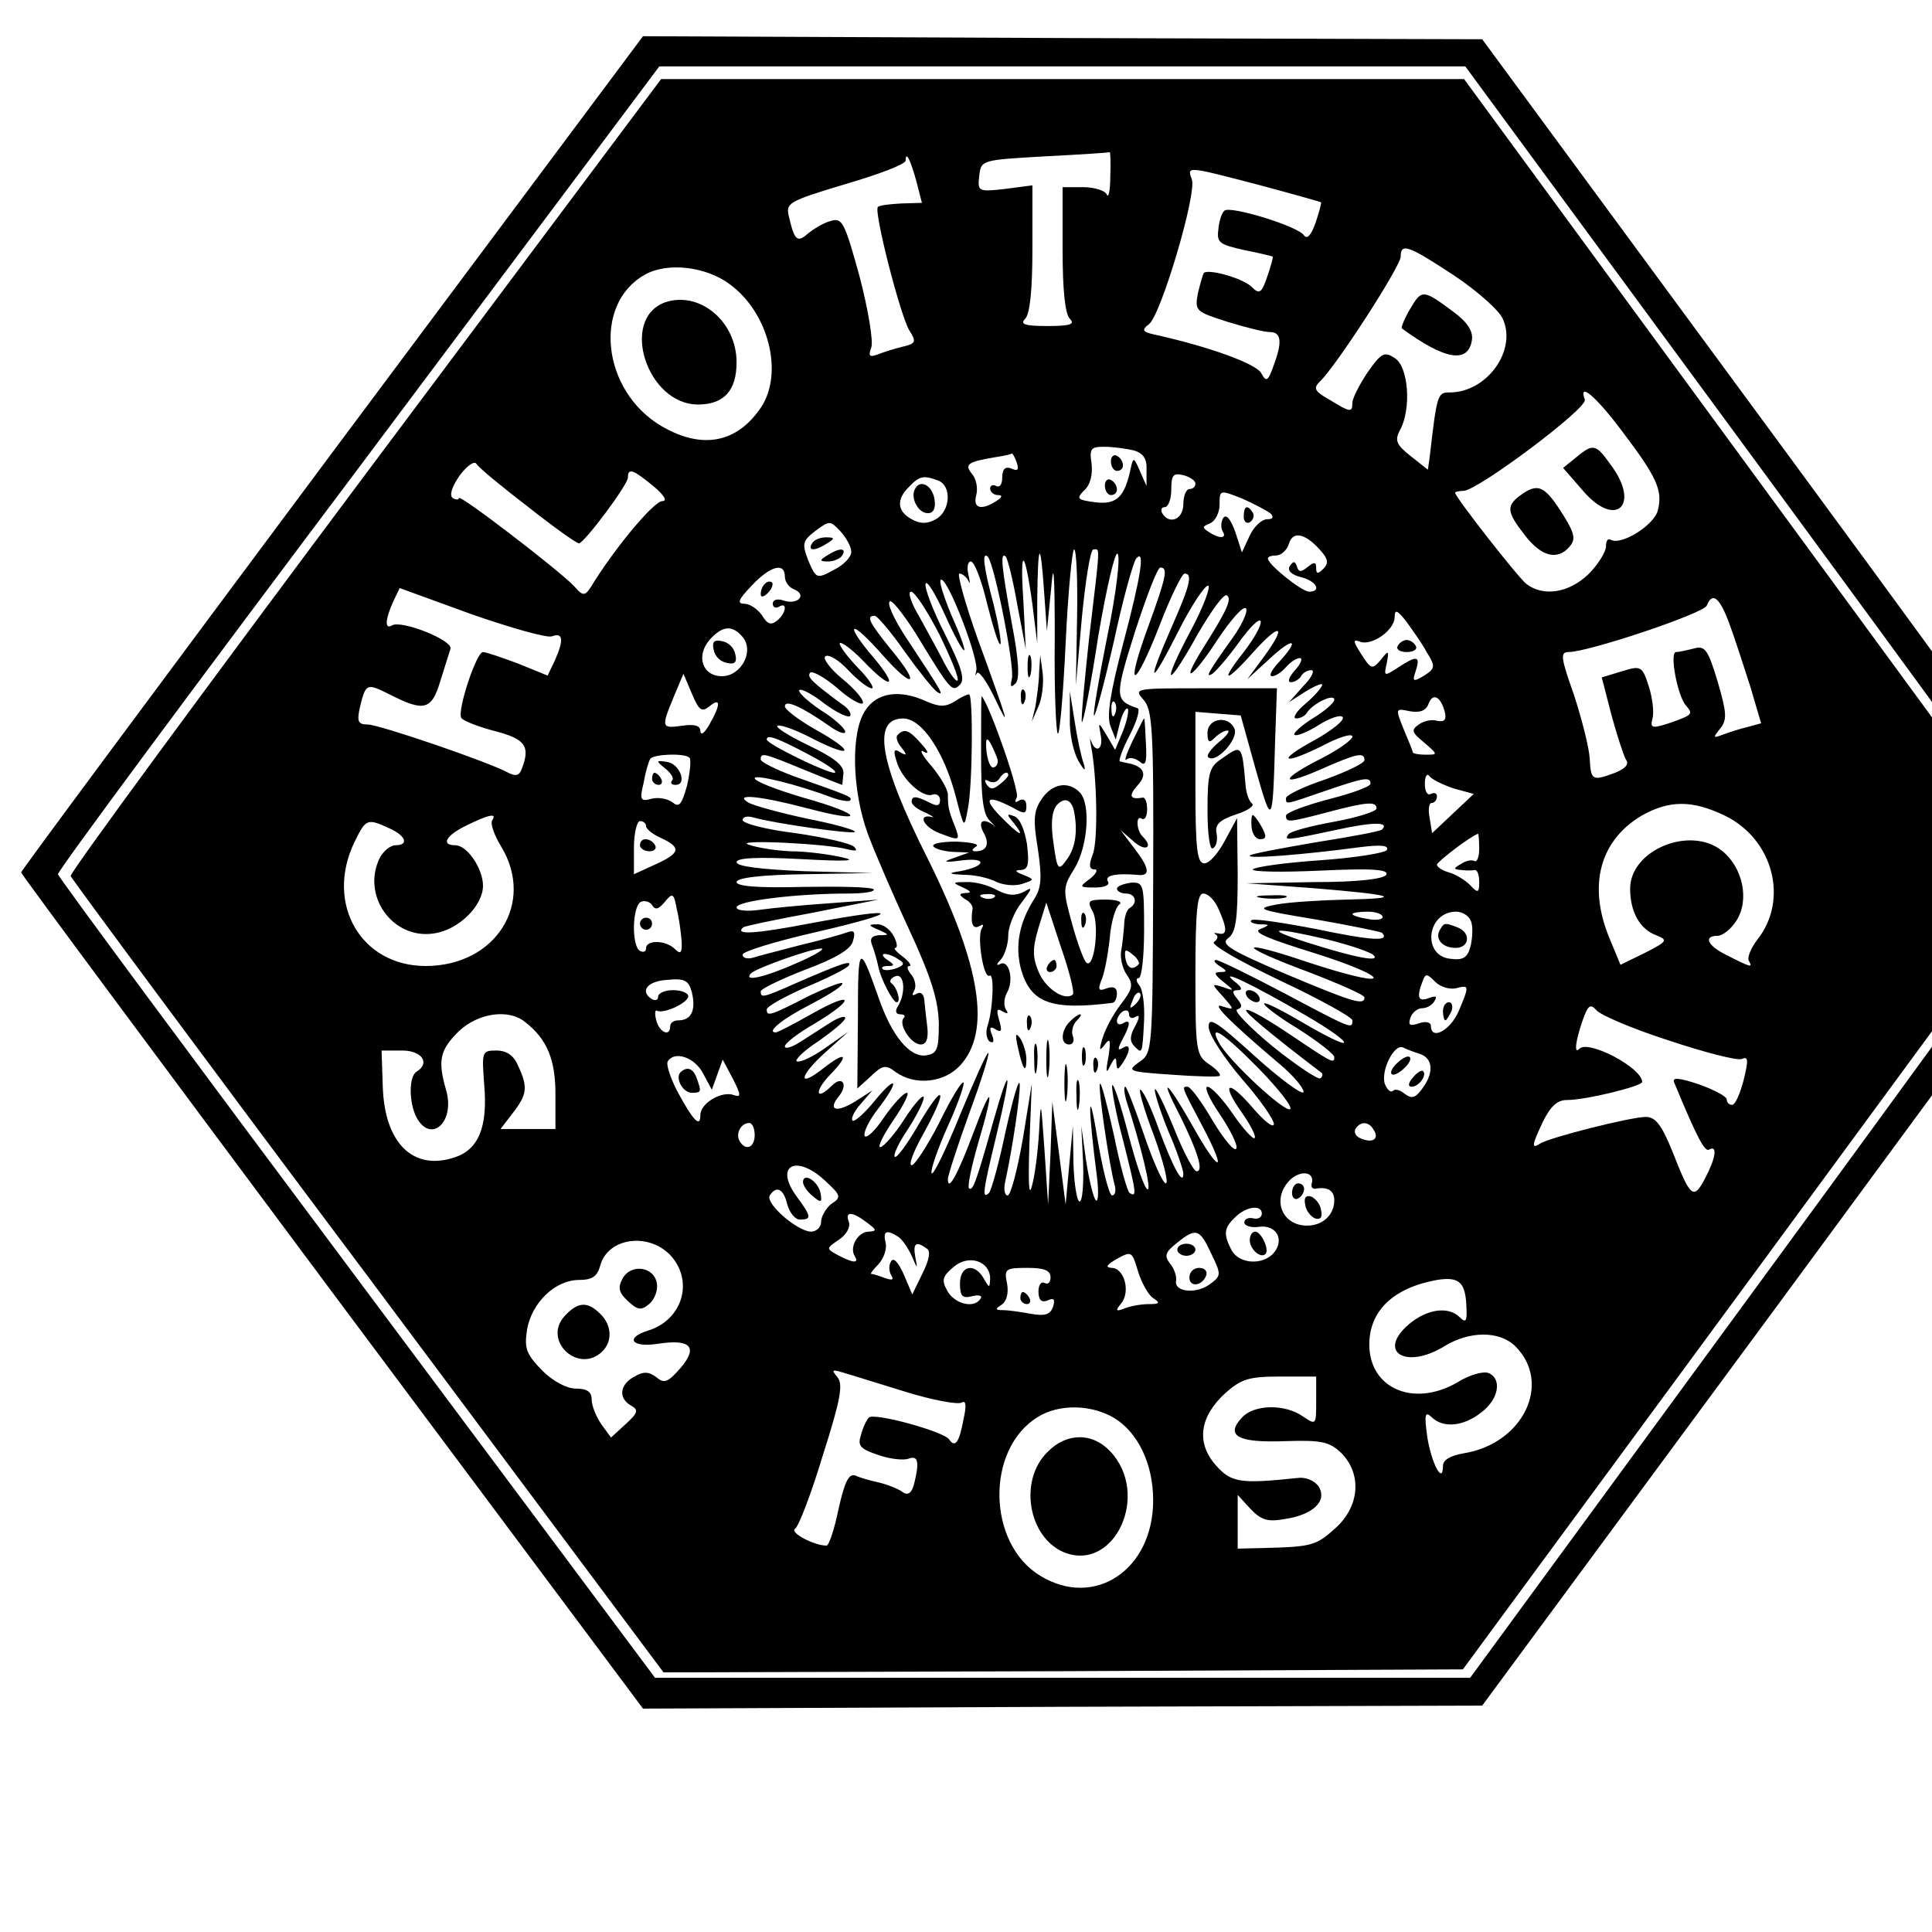 <?xml version="1.0" standalone="no"?>
<!DOCTYPE svg PUBLIC "-//W3C//DTD SVG 20010904//EN"
 "http://www.w3.org/TR/2001/REC-SVG-20010904/DTD/svg10.dtd">
<svg version="1.0" xmlns="http://www.w3.org/2000/svg"
 width="16pt" height="16pt" viewBox="0 0 16 16"
 preserveAspectRatio="xMidYMid meet">
<g transform="translate(0,16) scale(0.005,-0.005)"
fill="#000000" stroke="none">
<path d="M550 2450 c-283 -380 -515 -692 -515 -695 0 -3 232 -315 515 -695
l515 -690 695 3 695 2 498 675 c273 371 502 682 507 691 7 13 -101 165 -498
705 l-507 689 -695 2 -695 3 -515 -690z m2366 -25 c269 -366 489 -668 489
-673 0 -4 -218 -305 -485 -669 l-485 -662 -675 0 -675 0 -494 662 c-272 364
-495 665 -495 669 -1 5 223 307 498 673 l498 665 667 0 668 0 489 -665z"/>
<path d="M605 2414 c-269 -360 -489 -659 -488 -665 2 -5 223 -304 493 -664
l489 -655 662 2 662 3 484 658 484 659 -123 167 c-68 93 -285 389 -483 659
l-360 491 -665 0 -665 0 -490 -655z m1234 494 c0 -24 -3 -37 -6 -30 -2 6 -20
12 -39 12 l-34 0 0 -103 c0 -67 4 -107 12 -115 9 -9 1 -12 -37 -12 -38 0 -46
3 -37 12 8 8 12 49 12 116 l0 105 -46 -6 c-44 -5 -45 -4 -42 22 3 26 4 26 108
32 58 3 106 6 108 7 1 1 2 -17 1 -40z m-321 -9 l9 -35 -34 -1 c-19 -1 -37 -3
-39 -6 -7 -7 37 -179 52 -204 12 -19 11 -22 -10 -27 -13 -3 -32 -9 -42 -13
-14 -5 -16 -3 -11 11 4 10 -5 63 -19 117 -25 91 -29 99 -48 93 -12 -3 -28 -13
-38 -21 -17 -15 -22 -12 -31 27 -6 24 -3 26 93 55 55 16 100 33 100 39 0 17 8
2 18 -35z m566 -5 c56 -15 102 -28 104 -29 1 -1 -3 -16 -9 -34 -7 -20 -14 -28
-19 -21 -9 15 -123 50 -132 41 -4 -3 -9 -17 -10 -31 -3 -22 2 -25 42 -34 25
-5 46 -10 48 -11 1 -1 -3 -16 -9 -33 -9 -27 -13 -30 -25 -18 -14 15 -72 31
-80 24 -2 -3 -6 -18 -10 -34 -5 -29 -4 -30 49 -47 29 -9 61 -17 70 -17 20 0
21 -17 6 -57 -9 -25 -12 -26 -20 -11 -9 16 -88 44 -173 63 -24 5 -26 8 -13 18
20 15 80 218 71 240 -8 22 -9 22 110 -9z m324 -150 c39 -26 75 -58 81 -72 24
-52 -26 -122 -88 -122 -20 0 -21 -3 -33 -107 l-3 -21 -29 23 c-24 19 -26 26
-17 43 19 35 14 105 -9 119 -17 11 -22 9 -45 -24 -14 -21 -25 -43 -25 -50 0
-17 -4 -16 -38 5 -25 14 -27 19 -16 30 26 24 134 191 134 207 0 23 12 19 88
-31z m-1199 -15 c64 -47 89 -146 52 -203 -40 -60 -98 -71 -165 -32 -99 58
-115 202 -28 251 37 21 101 14 141 -16z m1476 -241 c60 -79 69 -100 61 -133
-6 -25 -61 -59 -78 -49 -5 3 -8 -2 -8 -11 0 -9 -13 -30 -29 -46 -32 -31 -75
-38 -103 -16 -14 11 -118 144 -118 151 0 1 6 3 14 3 23 0 206 137 201 151 -11
30 17 7 60 -50z m-807 -34 c16 -5 22 -14 21 -33 l0 -26 -11 25 c-10 23 -11 23
-15 5 -10 -48 -23 -61 -58 -57 -31 4 -33 6 -19 20 10 9 14 26 12 44 -4 25 -1
28 21 28 14 0 36 -3 49 -6z m-194 -20 c4 -12 2 -15 -9 -10 -10 4 -15 -1 -15
-15 0 -11 -4 -17 -10 -14 -5 3 -10 1 -10 -4 0 -6 6 -11 13 -11 8 0 7 -4 -3
-10 -25 -16 -39 -12 -33 10 3 11 0 27 -7 35 -13 16 -8 20 40 28 14 2 26 5 26
6 1 0 5 -6 8 -15z m-810 -73 c43 -34 81 -61 85 -61 9 1 81 97 81 109 0 17 9
13 42 -14 18 -15 24 -25 15 -25 -13 0 -71 -68 -112 -132 -16 -27 -18 -27 -34
-9 -22 24 -191 154 -191 146 0 -3 -5 -3 -10 0 -6 4 -2 18 11 37 12 16 24 25
28 20 3 -6 42 -38 85 -71z m1106 38 c0 -5 -4 -9 -10 -9 -5 0 -10 -11 -10 -25
0 -25 -23 -35 -35 -15 -3 6 -1 10 4 10 6 0 11 13 11 29 0 24 3 28 20 24 11 -3
20 -9 20 -14z m-426 5 c23 -9 20 -51 -4 -64 -14 -8 -26 -8 -40 0 -24 13 -26
33 -4 54 17 18 24 19 48 10z m551 -55 c5 -6 3 -9 -6 -9 -9 0 -22 -12 -29 -27
l-13 -28 -11 34 c-8 22 -15 30 -20 23 -4 -7 -4 -16 -1 -22 8 -12 -5 -13 -23
-1 -11 7 -11 9 2 14 9 4 16 18 16 31 0 25 0 25 38 10 20 -9 41 -20 47 -25z
m-695 -63 c0 -9 -13 -22 -29 -30 -28 -15 -29 -15 -42 15 -11 29 -10 33 12 50
23 17 24 17 41 -1 10 -11 18 -26 18 -34z m780 -1 c10 -12 10 -19 2 -27 -9 -9
-12 -9 -12 1 0 10 -3 11 -14 2 -11 -9 -15 -9 -18 1 -3 9 -6 9 -12 0 -4 -7 3
-14 19 -18 25 -6 35 -24 13 -24 -13 1 -68 45 -68 55 0 3 6 5 14 5 8 0 18 9 21
20 7 22 29 16 55 -15z m-449 -60 c4 50 6 27 6 -82 -1 -84 2 -155 5 -158 3 -4
9 64 13 149 4 86 11 156 14 156 4 0 6 -51 5 -112 l-2 -113 10 113 c6 61 14
112 19 112 11 0 12 13 -7 -146 -8 -75 -14 -138 -12 -140 2 -2 15 62 27 142 14
82 28 141 32 137 5 -5 -2 -65 -17 -137 -14 -70 -24 -129 -22 -131 2 -3 17 53
33 123 15 70 32 131 37 137 15 17 8 -29 -22 -142 -21 -80 -27 -118 -21 -135
l9 -23 7 28 c4 15 10 26 13 23 2 -3 -1 -19 -8 -37 l-13 -31 -14 24 c-14 23
-14 23 -10 1 5 -24 -8 -32 -16 -10 -2 6 -2 3 0 -8 10 -50 12 -157 3 -180 -7
-18 -6 -25 3 -25 6 0 3 -7 -7 -15 -19 -14 -19 -15 8 -15 15 0 25 4 21 10 -6
10 13 14 48 11 23 -3 22 10 -5 45 l-22 29 22 -19 c19 -17 33 -10 15 8 -11 10
-12 37 -2 30 5 -3 9 4 9 15 0 12 -3 20 -7 20 -22 -4 -24 3 -9 20 17 18 11 32
-16 37 -5 1 -10 2 -13 3 -3 0 4 20 16 43 12 23 18 44 13 45 -38 13 -38 19 -4
127 19 58 37 106 42 106 13 0 10 -15 -21 -100 -39 -107 -22 -103 20 5 18 47
37 85 41 85 14 0 9 -20 -22 -90 -42 -96 -36 -100 11 -7 21 42 44 77 50 77 5 0
-7 -34 -29 -75 -50 -94 -40 -99 12 -5 22 38 43 67 48 64 9 -6 0 -25 -39 -87
-40 -64 -19 -52 24 14 22 33 43 57 47 51 3 -5 -7 -27 -22 -48 -40 -56 -47 -68
-34 -60 6 4 26 27 44 52 18 25 34 41 36 35 2 -6 -11 -29 -28 -51 -41 -52 -30
-52 16 0 45 50 56 45 18 -7 l-28 -38 37 34 c40 37 51 33 15 -6 -12 -13 -17
-23 -11 -23 6 0 16 7 23 15 7 8 17 15 23 15 5 0 2 -9 -8 -20 -10 -11 -13 -20
-7 -20 6 0 14 5 17 10 3 6 11 10 17 10 6 0 1 -12 -13 -26 l-24 -27 28 18 c15
9 27 14 27 11 0 -4 -12 -18 -27 -31 -16 -13 -23 -25 -16 -25 6 0 15 4 18 10
10 15 45 32 45 21 0 -5 -16 -19 -36 -31 -19 -12 -33 -25 -30 -27 3 -3 21 4 40
16 19 12 37 18 40 13 3 -5 -17 -21 -45 -37 -65 -35 -57 -44 10 -11 28 15 51
22 51 16 0 -5 -22 -21 -49 -35 -70 -35 -74 -50 -5 -20 61 27 74 30 74 16 0 -5
-29 -19 -65 -32 -36 -12 -65 -26 -65 -31 0 -11 -2 -11 65 12 64 22 75 24 75
12 0 -5 -31 -16 -70 -26 -38 -10 -70 -22 -70 -27 0 -12 5 -11 70 6 64 17 80
18 80 6 0 -5 -32 -15 -70 -22 -39 -7 -73 -16 -76 -21 -7 -10 -7 -11 77 7 64
14 91 14 78 1 -3 -3 -52 -12 -109 -21 -58 -10 -107 -19 -110 -22 -5 -6 87 1
184 14 33 4 47 3 43 -5 -4 -5 -54 -13 -112 -17 -58 -4 -107 -11 -110 -15 -2
-4 48 -5 112 -2 86 4 114 2 109 -7 -5 -7 -47 -12 -119 -12 l-112 -2 109 -8
c135 -11 155 -17 56 -19 -41 -1 -93 -4 -115 -8 -37 -7 -32 -9 65 -25 57 -10
106 -20 109 -22 14 -15 -17 -13 -108 6 -57 11 -105 18 -108 15 -4 -3 2 -6 13
-7 18 0 18 -1 1 -8 -13 -5 14 -16 88 -39 58 -18 103 -37 100 -42 -3 -5 -50 7
-105 25 -124 42 -124 30 0 -16 49 -19 90 -37 90 -41 0 -14 -19 -8 -131 39 -91
39 -108 49 -95 59 13 9 16 31 16 105 l-1 94 -20 -37 c-11 -21 -26 -38 -34 -38
-12 0 -15 22 -15 126 l0 125 37 -3 38 -3 25 -90 c27 -95 28 -94 32 48 l3 87
-119 0 c-116 0 -119 0 -102 -19 15 -17 17 -48 16 -302 -1 -280 -1 -283 -23
-298 -21 -15 -19 -16 53 -21 41 -3 77 -4 80 -2 3 2 -5 11 -17 19 -22 15 -23
22 -23 149 0 105 3 134 13 134 8 0 19 -11 25 -25 15 -33 15 -45 0 -41 -7 1 -9
1 -4 -2 4 -2 3 -8 -3 -12 -7 -4 40 -31 109 -64 66 -31 120 -61 120 -66 0 -15
0 -15 -113 45 -57 30 -108 55 -113 55 -5 0 -2 -5 6 -10 13 -8 13 -10 1 -10
-11 0 -10 -4 5 -16 19 -15 19 -16 0 -9 -20 6 -20 6 0 -16 19 -22 19 -22 -1
-16 -21 8 10 -24 94 -95 24 -20 41 -41 40 -47 -2 -5 -39 22 -81 60 -65 59 -77
66 -76 47 1 -13 26 -51 55 -85 29 -33 53 -67 53 -75 -1 -7 -16 5 -35 27 -41
48 -54 43 -18 -8 14 -20 24 -39 21 -42 -2 -3 -19 15 -36 40 -17 25 -36 45 -42
45 -6 0 3 -20 20 -45 17 -25 30 -51 28 -57 -3 -7 -20 14 -39 45 -18 31 -37 57
-42 57 -10 0 -11 2 26 -68 41 -78 26 -75 -17 2 -43 76 -58 88 -22 19 30 -61
40 -93 28 -93 -5 0 -22 32 -37 70 -16 39 -30 68 -32 66 -2 -2 7 -32 21 -67 15
-34 26 -67 26 -73 0 -21 -17 10 -40 72 -12 34 -26 65 -31 67 -4 3 5 -31 22
-75 16 -44 25 -80 20 -80 -5 0 -21 36 -36 80 -15 44 -29 80 -31 80 -3 0 -2 -9
1 -21 27 -84 42 -149 36 -149 -5 0 -19 41 -32 91 -13 50 -25 87 -27 81 -1 -5
6 -46 18 -90 23 -91 23 -95 11 -88 -4 3 -16 46 -26 96 -11 49 -21 88 -23 85
-4 -4 15 -133 24 -167 3 -10 1 -18 -4 -18 -5 0 -16 44 -25 98 -15 92 -15 47 0
-68 3 -25 2 -42 -2 -38 -4 4 -11 33 -16 65 l-8 58 3 -62 c1 -35 -1 -63 -6 -63
-4 0 -9 28 -10 63 l-1 62 -6 -65 -6 -65 -11 85 -11 85 -3 -85 -4 -85 -6 90
c-6 84 -6 86 -9 30 -2 -33 -7 -73 -12 -90 -5 -19 -6 7 -4 70 l4 100 -15 -92
c-9 -51 -20 -93 -25 -93 -5 0 -7 10 -4 23 12 55 25 143 24 161 -1 12 -11 -23
-23 -76 -11 -53 -24 -100 -28 -104 -12 -11 -10 3 12 94 27 112 24 126 -5 24
-28 -100 -34 -116 -40 -110 -3 2 4 36 15 74 28 95 24 103 -8 17 -26 -69 -42
-98 -42 -76 0 6 16 55 35 108 20 54 34 99 32 101 -2 2 -23 -45 -47 -103 -24
-59 -45 -102 -47 -96 -2 5 10 40 27 78 17 37 28 70 26 72 -3 3 -21 -27 -40
-66 -20 -39 -41 -71 -46 -71 -6 0 4 25 21 55 17 31 29 58 26 61 -3 3 -19 -20
-37 -51 -18 -31 -35 -54 -38 -51 -3 3 7 24 22 46 14 22 26 45 26 52 0 7 -14
-8 -31 -34 -17 -27 -36 -48 -41 -48 -5 0 5 20 22 45 17 25 27 45 22 45 -5 0
-22 -18 -38 -41 -15 -23 -30 -36 -32 -30 -2 6 8 26 22 44 37 48 32 59 -5 14
-17 -21 -34 -36 -37 -33 -3 3 3 16 14 28 l19 22 -28 -18 c-32 -20 -47 -15 -27
9 15 19 5 34 -12 17 -27 -27 -30 -10 -3 18 33 34 26 40 -12 10 -42 -33 -40
-13 3 26 l39 35 -37 -26 c-21 -15 -42 -25 -48 -23 -5 1 10 17 35 33 24 17 45
34 45 39 0 4 -11 1 -25 -8 -14 -9 -36 -23 -50 -32 -14 -9 -25 -12 -25 -7 0 5
22 22 50 38 68 41 64 55 -5 16 -30 -17 -57 -31 -60 -31 -17 0 12 23 55 45 27
14 52 29 55 35 4 6 -20 -3 -54 -19 -66 -34 -71 -35 -71 -23 0 5 29 21 65 37
36 15 68 31 71 36 5 9 -11 4 -89 -30 -54 -24 -57 -24 -57 -13 0 4 33 20 74 36
51 19 76 34 79 48 4 14 2 18 -9 14 -8 -3 -43 -13 -77 -21 -34 -9 -70 -18 -79
-21 -10 -3 -18 -1 -18 5 0 5 55 22 121 37 147 34 142 43 -7 15 -94 -18 -128
-20 -113 -7 2 2 54 13 114 24 l110 22 -80 -6 c-44 -3 -97 -8 -117 -11 -22 -3
-38 -1 -38 4 0 11 100 23 184 23 27 0 46 3 43 7 -4 4 -57 5 -117 4 -73 -2
-110 1 -110 8 0 7 40 12 113 13 l112 2 -112 3 c-73 3 -113 8 -113 15 0 7 33 9
108 5 73 -4 94 -3 67 3 -22 5 -60 10 -85 10 -25 1 -56 6 -70 11 -27 9 130 2
165 -8 13 -3 16 -2 10 4 -5 6 -49 16 -97 23 -49 6 -88 16 -88 22 0 5 8 7 18 4
35 -10 163 -28 168 -24 2 3 -33 13 -79 22 -46 10 -90 22 -98 27 -24 15 19 11
99 -10 98 -26 92 -10 -8 18 -44 13 -80 27 -80 32 0 7 70 -10 128 -32 14 -5 27
-7 30 -5 5 6 -2 8 -95 41 -29 11 -53 23 -53 27 0 12 4 11 72 -17 34 -14 62
-25 63 -25 0 0 1 8 2 19 1 13 -15 26 -59 47 -33 16 -55 30 -50 32 6 2 33 -8
61 -23 66 -33 66 -19 1 17 -28 16 -50 33 -50 38 0 12 27 0 73 -32 15 -11 27
-15 27 -10 0 5 -18 22 -41 36 -22 15 -38 30 -35 33 3 3 22 -7 41 -22 20 -15
39 -24 43 -21 3 4 -3 13 -14 20 -50 37 -58 45 -52 52 4 3 24 -8 44 -25 20 -18
39 -29 43 -26 3 4 -11 22 -33 40 -21 17 -34 35 -29 38 6 4 23 -7 38 -23 16
-17 33 -30 39 -30 5 0 -5 16 -24 35 -18 19 -31 37 -29 40 3 2 21 -11 39 -30
47 -49 59 -44 16 7 -20 23 -34 44 -31 46 3 3 23 -16 46 -42 52 -59 65 -52 15
8 -37 46 -42 56 -27 56 4 0 27 -27 50 -60 23 -32 47 -62 53 -66 13 -8 8 0 -44
79 -22 32 -38 63 -35 70 2 7 21 -17 43 -51 59 -97 61 -99 74 -86 9 9 2 30 -25
84 -20 39 -34 77 -32 83 2 7 16 -16 32 -51 15 -34 30 -61 32 -59 2 2 -8 29
-22 60 -13 32 -21 57 -16 57 12 0 63 -133 58 -151 -2 -8 -2 -10 1 -4 3 5 16
-13 29 -40 28 -59 24 -45 -28 98 -21 59 -34 107 -30 107 5 0 12 -6 15 -12 3
-7 3 -3 0 10 -3 12 -1 22 4 22 6 0 18 -32 27 -70 10 -39 19 -69 22 -67 2 3 -3
32 -11 65 -17 63 -20 89 -10 80 11 -11 45 -183 40 -202 -3 -13 -2 -16 6 -8 7
7 6 36 -6 99 -17 94 -20 120 -10 111 3 -4 12 -39 19 -80 l14 -73 -4 80 c-6 91
2 88 15 -6 l8 -64 0 70 c1 96 5 104 11 20 l5 -70 7 70z m-441 20 c0 -9 7 -18
15 -21 22 -9 7 -26 -16 -19 -11 4 -19 2 -19 -5 0 -6 5 -8 10 -5 15 9 12 -11
-3 -23 -10 -8 -16 -6 -25 9 -7 10 -20 19 -29 19 -13 0 -10 7 12 30 31 33 55
39 55 15z m-386 -99 c19 7 20 -6 5 -40 l-12 -25 -49 20 c-27 10 -53 19 -58 19
-11 0 -43 -97 -36 -109 3 -5 29 -15 56 -22 50 -13 59 -25 44 -63 -4 -11 -10
-12 -22 -6 -30 17 -214 80 -233 80 -16 0 -18 5 -13 28 10 41 11 41 51 21 55
-28 68 -25 82 22 7 23 15 47 17 54 6 14 -82 49 -97 39 -12 -7 -11 10 2 39 l11
23 118 -43 c66 -23 126 -40 134 -37z m642 3 c19 -39 33 -73 30 -76 -2 -3 -12
10 -22 29 -9 18 -28 52 -41 76 -14 23 -20 42 -14 42 6 0 27 -32 47 -71z m1308
19 c9 -24 24 -71 35 -105 l18 -61 -22 -6 c-13 -3 -31 -9 -42 -13 -16 -6 -16
-5 -4 10 12 15 11 26 -4 78 -16 53 -21 60 -39 55 -12 -3 -25 -6 -30 -6 -11 0
2 -71 16 -88 13 -15 12 -16 -28 -30 -28 -9 -31 -8 -27 8 3 10 0 34 -6 53 -11
34 -13 35 -45 25 l-33 -10 16 -62 c9 -33 20 -67 24 -74 6 -8 -1 -15 -18 -22
-38 -14 -40 -13 -42 24 -1 18 -13 65 -26 105 -22 62 -23 71 -9 71 33 0 224 64
229 77 9 23 21 14 37 -29z m-501 -48 c15 -24 14 -27 -4 -39 -19 -11 -20 -10
-14 8 8 25 2 26 -30 5 -23 -15 -23 -14 -18 8 4 21 3 22 -10 5 -14 -16 -16 -16
-32 9 -14 22 -15 26 -2 21 19 -7 57 19 57 41 0 13 4 12 19 -7 10 -14 26 -36
34 -51z m-1133 25 c20 -24 -3 -65 -34 -65 -33 0 -44 34 -20 61 21 23 37 24 54
4z m-55 -115 c19 16 19 3 0 -30 -8 -14 -14 -19 -15 -11 0 9 -9 12 -30 9 -35
-5 -35 -3 -14 48 l16 38 14 -33 c12 -28 16 -31 29 -21z m1218 -9 c3 -13 0 -17
-12 -15 -9 3 -23 0 -31 -6 -13 -9 -12 -13 9 -30 23 -20 23 -20 2 -20 -12 0
-21 2 -21 4 0 2 -7 19 -15 38 -14 35 -14 35 10 30 17 -3 27 1 31 12 7 19 20
13 27 -13z m-546 -3 c-3 -8 -6 -5 -6 6 -1 11 2 17 5 13 3 -3 4 -12 1 -19z
m-507 -68 c30 -16 49 -29 42 -30 -14 0 -112 48 -112 55 0 9 15 4 70 -25z
m-198 -5 c3 -3 1 -24 -4 -46 -9 -32 -13 -37 -24 -28 -8 6 -23 9 -35 6 -18 -5
-20 -2 -13 26 3 18 8 35 11 40 5 8 57 10 65 2z m1266 -51 l33 -9 -34 -32 -35
-33 -4 25 c-3 14 -1 25 3 25 5 0 9 5 9 11 0 5 -4 7 -10 4 -6 -3 -10 4 -10 17
0 13 4 18 8 12 4 -5 22 -14 40 -20z m449 -45 c80 -39 106 -139 54 -205 -11
-14 -18 -31 -14 -36 6 -11 4 -11 -39 11 -30 15 -37 31 -13 31 8 0 22 11 31 25
22 34 11 88 -24 116 -53 42 -152 1 -152 -63 0 -38 16 -67 43 -77 20 -8 19 -10
-18 -29 l-41 -20 -19 46 c-35 86 -15 160 54 201 46 26 84 26 138 0z m-2042 -8
c-3 -6 4 -25 15 -43 57 -94 -9 -198 -125 -198 -107 0 -167 103 -118 205 19 39
21 40 58 23 27 -12 33 -28 10 -28 -8 0 -19 -9 -25 -19 -33 -63 20 -138 89
-127 41 6 81 46 81 79 0 28 -26 67 -46 67 -24 0 -16 16 19 33 37 18 51 21 42
8z m255 -9 c0 -5 11 -14 25 -20 34 -16 32 -25 -10 -44 l-35 -16 0 44 c0 24 5
44 10 44 6 0 10 -4 10 -8z m1380 -38 c0 -14 -4 -23 -8 -20 -4 2 -14 1 -22 -5
-13 -7 -13 -9 0 -10 8 -1 18 -1 23 0 4 0 7 -8 7 -20 0 -18 -2 -19 -15 -5 -8 8
-24 18 -35 21 -11 3 -20 9 -20 13 1 5 54 46 68 51 1 1 2 -11 2 -25z m-1321
-153 c1 -20 -2 -22 -11 -13 -15 15 -48 16 -48 1 0 -5 -4 -7 -10 -4 -14 8 -13
72 1 81 6 3 15 1 19 -5 5 -9 11 -7 21 5 13 16 15 15 20 -12 4 -16 7 -40 8 -53z
m1161 40 c0 -4 -11 -6 -25 -3 -14 2 -25 6 -25 8 0 2 11 4 25 4 14 0 25 -4 25
-9z m146 -6 c4 -8 3 -27 0 -41 -5 -20 -12 -25 -34 -22 -47 5 -39 78 10 78 10
0 21 -7 24 -15z m-238 -31 c37 -9 72 -21 77 -26 12 -12 -28 -5 -110 21 -75 24
-56 26 33 5z m-878 -39 c-54 -24 -90 -32 -76 -17 10 9 97 40 116 41 8 0 -10
-11 -40 -24z m843 -87 c38 -22 66 -42 63 -45 -2 -3 -32 12 -66 32 -34 20 -63
35 -66 33 -2 -3 23 -22 56 -42 33 -21 60 -42 60 -47 0 -12 -4 -9 -83 44 -32
21 -60 37 -63 34 -3 -3 37 -37 125 -104 2 -2 2 -6 -2 -9 -3 -3 -38 20 -78 52
-39 32 -66 60 -60 62 9 3 9 7 0 18 -9 11 -8 14 2 14 8 0 5 6 -7 15 -27 22 30
-5 119 -57z m248 45 c23 6 23 5 5 -38 -14 -32 -46 -49 -46 -24 0 6 -9 8 -20 4
-15 -5 -18 -3 -14 9 3 9 12 16 19 16 8 0 17 5 21 12 5 8 2 9 -9 5 -18 -7 -21
1 -11 27 5 14 7 14 21 0 9 -9 24 -13 34 -11z m-1265 -7 c7 -29 -1 -46 -22 -46
-8 0 -14 -4 -14 -10 0 -18 -18 -10 -23 10 -3 11 -2 18 1 16 11 -6 52 13 52 24
0 5 -11 10 -25 10 -14 0 -25 -5 -25 -11 0 -5 -4 -7 -10 -4 -21 13 -8 30 25 32
29 3 36 -1 41 -21z m1617 -79 c60 -20 114 -34 122 -31 11 5 11 -2 3 -35 -6
-23 -14 -41 -19 -41 -5 0 -9 4 -9 9 0 5 -21 16 -46 25 -33 11 -45 12 -41 3 38
-92 51 -116 58 -111 14 8 11 -14 -7 -48 -19 -36 -24 -32 -54 45 -18 44 -28 57
-44 57 -25 0 -159 -34 -175 -44 -15 -10 -14 -3 5 37 12 24 23 35 39 35 32 0
125 23 125 30 -1 24 -89 70 -104 55 -9 -10 -7 11 5 46 9 26 13 29 23 18 6 -8
60 -31 119 -50z m-1893 30 c36 -28 50 -62 50 -119 l0 -58 -46 0 -45 0 20 26
c24 31 26 43 9 79 -7 17 -19 25 -36 25 -24 0 -24 -2 -20 -57 6 -69 -9 -107
-49 -120 -69 -23 -116 24 -119 117 l-2 60 34 0 c33 0 47 -21 24 -35 -13 -8
-13 -51 0 -76 24 -44 64 -7 49 45 -14 49 -11 66 20 97 32 31 83 39 111 16z
m1215 -77 c32 -33 56 -63 52 -67 -8 -7 -102 80 -118 110 -18 33 7 17 66 -43z
m268 24 c21 -8 22 -32 2 -58 -11 -15 -17 -16 -28 -8 -8 7 -17 9 -20 5 -4 -3
-9 2 -13 11 -8 21 15 68 30 61 6 -3 19 -8 29 -11z m-1189 -31 l15 -28 9 25 9
25 17 -32 c13 -26 14 -31 2 -27 -20 8 -56 -13 -56 -33 0 -22 -12 -9 -39 41
-11 22 -18 43 -15 48 11 18 44 7 58 -19z m86 -103 c0 -21 -15 -27 -25 -10 -7
12 2 30 16 30 5 0 9 -9 9 -20z m1025 9 c10 -15 -1 -23 -20 -15 -9 3 -13 10
-10 16 8 13 22 13 30 -1z m-908 -85 c26 -24 27 -27 10 -38 -9 -7 -17 -21 -17
-30 0 -9 -8 -16 -17 -16 -23 1 -76 47 -68 60 11 17 23 11 29 -15 4 -14 13 -25
21 -25 20 0 19 5 -6 39 -37 51 0 70 48 25z m806 -3 c-2 -6 0 -10 5 -10 21 4
32 -3 32 -19 0 -24 -19 -42 -45 -42 -42 0 -59 44 -29 75 17 17 41 15 37 -4z
m-83 -51 c0 -6 -6 -10 -14 -8 -8 2 -15 -1 -15 -7 0 -5 11 -9 24 -7 29 4 43
-21 25 -43 -18 -21 -57 -19 -70 4 -14 27 -13 37 6 55 18 18 44 21 44 6z m-654
-15 c16 -12 17 -14 3 -15 -18 0 -33 -26 -23 -41 7 -12 -3 -11 -28 2 -20 11
-20 11 2 26 12 8 19 21 16 29 -7 18 5 18 30 -1z m51 -23 c7 -4 17 -19 23 -32
10 -23 10 -23 6 -2 -4 23 1 27 19 14 7 -4 4 -19 -7 -41 l-17 -35 -14 33 c-9
20 -17 29 -21 22 -4 -6 -4 -16 0 -23 5 -8 2 -9 -10 -5 -10 4 -20 7 -23 7 -2 0
3 7 12 16 9 10 14 25 12 35 -5 20 1 23 20 11z m519 -28 c17 -35 17 -37 -2 -51
-23 -17 -60 -13 -56 6 1 7 -3 20 -10 28 -10 13 -8 19 11 34 32 26 38 24 57
-17z m-893 -6 c36 -43 16 -105 -40 -122 -38 -12 -27 -28 15 -22 56 9 69 -5 39
-40 -21 -24 -27 -26 -40 -15 -12 9 -21 10 -36 1 -25 -13 -27 -36 -6 -48 13 -7
12 -12 -9 -31 l-24 -22 -16 22 c-9 13 -16 31 -16 41 0 13 -8 18 -26 18 -15 0
-38 12 -56 30 -26 27 -30 36 -25 68 8 45 47 82 86 82 22 0 30 6 35 23 12 48
83 57 119 15z m797 -68 c12 -8 11 -10 -7 -10 -12 0 -30 -3 -40 -7 -15 -6 -16
-4 -6 8 16 20 5 59 -16 59 -11 1 -8 5 9 15 24 13 25 13 35 -21 6 -19 17 -39
25 -44z m-270 32 c-1 -16 -1 -16 -11 1 -15 26 -39 21 -39 -9 0 -21 4 -25 20
-21 11 3 18 1 14 -4 -10 -17 -43 -9 -55 13 -10 18 -8 24 11 40 25 21 60 9 60
-20z m100 2 c0 -8 -4 -12 -10 -9 -5 3 -10 -3 -10 -14 0 -14 5 -19 15 -15 11 5
13 2 9 -11 -5 -13 -14 -15 -37 -11 -16 3 -37 6 -46 6 -13 0 -13 2 -2 9 8 5 12
19 9 35 -5 24 -3 26 33 26 29 0 39 -4 39 -16z m689 -53 c1 -20 -2 -22 -11 -13
-19 19 -54 14 -84 -11 -54 -46 -6 -76 58 -37 42 26 92 26 118 0 61 -61 13
-161 -85 -177 -23 -4 -35 -11 -35 -21 0 -32 -19 4 -26 48 -5 37 -4 43 7 33 19
-19 53 -16 83 8 29 22 34 56 11 65 -8 3 -31 -3 -50 -15 -73 -43 -147 -11 -147
62 0 56 40 94 112 107 38 6 48 -4 49 -49z m-930 -136 c45 -14 88 -22 94 -18 7
4 8 -5 3 -27 -7 -39 -14 -49 -24 -34 -9 13 -125 45 -133 36 -4 -4 -10 -17 -13
-29 -6 -18 -1 -23 29 -33 20 -7 42 -9 50 -6 16 6 18 -6 9 -42 -4 -15 -10 -19
-18 -14 -6 5 -23 12 -38 16 -14 3 -33 8 -41 12 -11 4 -18 -10 -28 -55 -7 -34
-16 -61 -20 -61 -21 0 -62 22 -52 28 6 4 27 59 46 122 29 91 34 117 24 129
-10 12 -9 13 8 8 11 -3 58 -18 104 -32z m681 -16 c0 -39 0 -40 -22 -25 -30 21
-81 20 -101 -2 -28 -30 -7 -42 71 -39 62 2 74 -1 94 -20 34 -35 30 -88 -10
-124 -32 -29 -39 -31 -119 -33 l-43 -1 0 44 0 45 21 -23 c18 -19 29 -22 57
-17 47 7 71 30 56 54 -7 10 -22 16 -35 14 -95 -10 -110 -8 -136 22 -32 37 -26
80 17 119 26 23 39 27 90 27 l60 0 0 -41z m-334 -28 c39 -24 64 -76 64 -136 0
-115 -97 -180 -187 -125 -88 53 -91 210 -4 263 35 22 89 21 127 -2z"/>
<path d="M2336 2689 c-10 -17 -16 -32 -14 -33 71 -52 110 -59 116 -19 2 14 -7
29 -30 46 -51 38 -53 38 -72 6z"/>
<path d="M1101 2699 c-75 -28 -29 -169 55 -169 43 0 64 23 64 70 0 68 -62 119
-119 99z"/>
<path d="M2610 2442 l-21 -17 33 -38 c54 -63 96 -24 46 43 -25 35 -29 36 -58
12z"/>
<path d="M2523 2383 c-29 -20 -29 -29 3 -70 27 -35 54 -42 74 -18 10 12 8 21
-9 49 -31 50 -42 56 -68 39z"/>
<path d="M1840 2436 c0 -9 5 -16 10 -16 6 0 10 4 10 9 0 6 -4 13 -10 16 -5 3
-10 -1 -10 -9z"/>
<path d="M1830 2396 c0 -9 5 -16 10 -16 6 0 10 4 10 9 0 6 -4 13 -10 16 -5 3
-10 -1 -10 -9z"/>
<path d="M1516 2391 c-9 -14 4 -41 21 -41 9 0 13 8 11 22 -3 23 -23 35 -32 19z"/>
<path d="M2060 2344 c0 -8 5 -12 10 -9 6 4 8 11 5 16 -9 14 -15 11 -15 -7z"/>
<path d="M1345 2300 c-8 -13 5 -13 25 0 13 8 13 10 -2 10 -9 0 -20 -4 -23 -10z"/>
<path d="M1370 2280 c-13 -8 -13 -10 2 -10 9 0 20 5 23 10 8 13 -5 13 -25 0z"/>
<path d="M1702 2095 c0 -16 2 -22 5 -12 2 9 2 23 0 30 -3 6 -5 -1 -5 -18z"/>
<path d="M1721 2085 c0 -16 -4 -41 -6 -55 l-6 -25 11 25 c6 13 9 38 7 55 l-4
30 -2 -30z"/>
<path d="M1691 2044 c0 -11 3 -14 6 -6 3 7 2 16 -1 19 -3 4 -6 -2 -5 -13z"/>
<path d="M1433 2023 c-24 -36 -22 -131 4 -203 11 -30 42 -102 69 -160 37 -80
48 -117 49 -155 0 -44 -3 -50 -21 -53 -27 -4 -57 32 -79 96 -32 91 -34 89 -34
-32 l-1 -119 23 21 c19 18 24 19 41 6 31 -22 79 -18 106 11 52 56 35 165 -54
344 -80 159 -92 231 -40 231 31 0 68 -56 87 -129 14 -54 14 -54 20 -21 8 38 9
190 2 190 -3 0 -14 -5 -24 -12 -15 -9 -25 -9 -46 0 -45 21 -83 15 -102 -15z"/>
<path d="M1625 1952 c0 -74 3 -101 15 -112 8 -8 11 -12 6 -7 -18 13 -27 7 -17
-12 11 -19 5 -31 -13 -31 -7 0 -7 3 1 8 6 4 -9 7 -33 8 -24 0 -41 -3 -38 -8 3
-4 17 -8 32 -9 l27 -1 -25 -9 c-20 -7 -17 -8 14 -4 42 5 39 -10 -4 -18 -21 -3
-19 -5 8 -6 18 0 42 -6 53 -12 11 -5 30 -7 42 -3 21 7 21 7 2 15 -14 5 -15 8
-4 8 12 1 14 9 10 43 -4 24 -12 43 -21 46 -13 5 -13 3 -1 -11 22 -28 7 -19
-23 12 -29 30 -20 35 22 13 19 -11 22 -10 22 3 0 10 -5 13 -12 9 -7 -4 -8 -3
-4 5 6 8 -44 151 -58 168 -1 1 -1 -42 -1 -95z m27 -9 c2 -6 -1 -13 -6 -14 -5
-2 -10 10 -12 26 -2 21 0 25 6 15 5 -9 10 -21 12 -27z m18 -27 c0 -2 -6 -9
-14 -15 -11 -9 -16 -9 -22 0 -4 7 -3 9 4 5 6 -3 13 -2 17 4 6 10 15 14 15 6z"/>
<path d="M1772 2010 c-1 -25 6 -56 14 -70 10 -17 13 -19 9 -5 -4 11 -11 43
-15 70 l-8 50 0 -45z"/>
<path d="M1876 1973 c-10 -21 -15 -35 -10 -31 4 4 13 3 21 -3 10 -9 13 -4 11
30 -1 22 -2 41 -3 41 -1 0 -9 -17 -19 -37z"/>
<path d="M2000 1986 c0 -16 3 -17 12 -8 7 7 16 12 21 12 5 0 -1 -9 -14 -19
-13 -11 -21 -22 -18 -25 12 -12 50 29 44 46 -9 24 -45 19 -45 -6z"/>
<path d="M1487 1983 c-4 -3 -1 -13 6 -21 10 -13 9 -14 -2 -8 -10 7 -12 3 -6
-15 8 -29 44 -62 60 -55 6 2 12 -2 12 -9 0 -10 -5 -11 -18 -4 -22 11 -29 11
-29 1 0 -5 10 -13 23 -18 12 -6 16 -9 10 -7 -24 5 -13 -17 13 -27 34 -13 35
-13 25 13 -10 25 -11 31 -11 51 0 8 -12 29 -27 47 -16 18 -21 29 -13 24 9 -5
8 0 -4 13 -20 23 -28 26 -39 15z"/>
<path d="M2023 1943 c-20 -13 -23 -24 -23 -85 0 -40 4 -67 9 -63 6 3 8 14 6
25 -3 14 5 22 32 31 19 6 31 14 27 18 -5 3 -10 17 -11 31 -6 68 -6 67 -40 43z"/>
<path d="M1725 1876 c-13 -19 -14 -34 -6 -82 7 -48 6 -64 -6 -83 -25 -39 -32
-78 -22 -116 16 -56 49 -69 152 -56 4 1 7 8 7 16 0 9 -6 12 -17 8 -13 -5 -15
-3 -9 13 5 10 11 42 14 69 2 28 10 53 16 57 6 4 -4 8 -22 8 -30 0 -32 -2 -22
-20 11 -21 3 -93 -10 -85 -4 2 -15 31 -24 64 -16 58 -16 61 4 93 22 37 27 107
8 126 -19 19 -46 14 -63 -12z m55 -26 c5 -31 0 -57 -14 -75 -13 -18 -15 -16
-21 28 -5 33 -3 52 5 63 14 16 27 9 30 -16z m-3 -297 c-13 -12 -46 10 -57 38
-10 24 -10 38 0 72 l13 42 24 -73 c14 -40 23 -76 20 -79z"/>
<path d="M1735 1600 c-3 -5 -1 -10 4 -10 6 0 11 5 11 10 0 6 -2 10 -4 10 -3 0
-8 -4 -11 -10z"/>
<path d="M2073 1830 c1 -11 7 -20 14 -20 11 0 11 5 3 20 -6 11 -13 20 -15 20
-2 0 -3 -9 -2 -20z"/>
<path d="M1595 1730 c13 -6 15 -9 5 -9 -12 -1 -12 -3 -2 -10 8 -4 13 -11 13
-15 -4 -25 0 -36 11 -30 7 4 8 3 4 -4 -8 -14 3 -84 13 -78 8 5 6 -54 -3 -82
-4 -11 -2 -23 3 -27 7 -4 8 1 4 11 -5 12 -3 15 6 9 10 -6 11 -2 6 15 -5 17 -4
21 5 15 9 -5 11 -4 6 3 -4 7 -3 19 2 28 12 21 3 56 -12 47 -6 -3 -6 0 2 8 6 7
12 25 12 40 0 14 10 39 22 54 18 24 19 27 4 18 -14 -7 -26 -7 -45 3 -14 8 -37
14 -51 13 -23 0 -23 -1 -5 -9z m52 -16 c-3 -3 -12 -4 -19 -1 -8 3 -5 6 6 6 11
1 17 -2 13 -5z"/>
<path d="M1850 1728 c0 -4 7 -8 15 -8 16 0 20 -16 6 -24 -5 -3 -9 -16 -9 -28
-1 -13 -3 -32 -5 -43 -2 -11 2 -29 9 -39 12 -17 10 -24 -10 -50 -13 -17 -26
-42 -30 -56 -6 -20 -5 -22 4 -10 9 12 10 7 6 -20 -5 -26 -4 -30 3 -15 7 14 10
15 10 5 1 -13 2 -13 11 0 13 20 13 33 -1 24 -8 -5 -8 -1 0 14 14 26 14 35 1
27 -5 -3 -10 -2 -10 4 0 5 5 13 10 16 6 3 10 1 10 -5 0 -6 5 -8 11 -4 7 4 7
-1 -1 -16 -9 -16 -9 -25 -1 -33 13 -13 13 -14 16 43 1 25 -2 51 -8 58 -5 6 -6
12 -1 12 5 0 9 36 9 80 0 76 -1 79 -22 78 -13 -2 -23 -6 -23 -10z m36 -125
c-10 -11 -19 -7 -22 10 -2 15 0 16 12 6 8 -6 12 -14 10 -16z m-5 -66 c-10 -9
-11 -8 -5 6 3 10 9 15 12 12 3 -3 0 -11 -7 -18z"/>
<path d="M2088 1713 c12 -2 30 -2 40 0 9 3 -1 5 -23 4 -22 0 -30 -2 -17 -4z"/>
<path d="M1791 1674 c0 -11 3 -14 6 -6 3 7 2 16 -1 19 -3 4 -6 -2 -5 -13z"/>
<path d="M1455 1660 c18 -8 19 -9 1 -9 -13 -1 -16 -6 -11 -18 4 -10 8 -26 10
-35 4 -20 24 -58 30 -58 8 0 1 24 -8 31 -5 3 -2 9 6 12 15 6 18 -28 4 -50 -5
-8 -3 -13 4 -13 7 0 9 -3 6 -6 -10 -10 12 -44 28 -44 9 0 13 9 11 28 -2 15 -4
35 -5 45 -1 11 -6 15 -13 11 -7 -4 -8 -3 -4 5 4 6 2 18 -4 26 -7 8 -9 15 -4
15 5 0 0 7 -10 15 -11 8 -17 15 -13 15 4 0 3 9 -3 20 -6 11 -18 20 -28 19 -14
0 -14 -2 3 -9z m33 -49 c11 -6 10 -10 -4 -15 -9 -3 -19 -4 -22 -1 -3 3 1 5 9
5 11 0 11 2 -1 10 -8 5 -10 10 -5 10 6 0 16 -4 23 -9z"/>
<path d="M1701 1504 c0 -11 3 -14 6 -6 3 7 2 16 -1 19 -3 4 -6 -2 -5 -13z"/>
<path d="M1772 1508 c-15 -15 -16 -38 -1 -38 6 0 9 6 6 14 -3 7 0 19 6 25 6 6
9 11 6 11 -3 0 -10 -5 -17 -12z"/>
<path d="M1686 1465 c8 -37 14 -45 14 -19 0 10 -5 26 -10 34 -8 11 -9 7 -4
-15z"/>
<path d="M1733 1445 c0 -27 2 -38 4 -22 2 15 2 37 0 50 -2 12 -4 0 -4 -28z"/>
<path d="M1713 1445 c0 -22 2 -30 4 -17 2 12 2 30 0 40 -3 9 -5 -1 -4 -23z"/>
<path d="M1792 1450 c0 -14 2 -19 5 -12 2 6 2 18 0 25 -3 6 -5 1 -5 -13z"/>
<path d="M1763 1405 c0 -27 2 -38 4 -22 2 15 2 37 0 50 -2 12 -4 0 -4 -28z"/>
<path d="M1811 1434 c0 -11 3 -14 6 -6 3 7 2 16 -1 19 -3 4 -6 -2 -5 -13z"/>
<path d="M1783 1385 c0 -22 2 -30 4 -17 2 12 2 30 0 40 -3 9 -5 -1 -4 -23z"/>
<path d="M1267 2233 c-4 -3 -7 -11 -7 -17 0 -6 5 -5 12 2 6 6 9 14 7 17 -3 3
-9 2 -12 -2z"/>
<path d="M2315 2130 c-3 -5 3 -10 15 -10 12 0 18 5 15 10 -3 6 -10 10 -15 10
-5 0 -12 -4 -15 -10z"/>
<path d="M1182 2124 c2 -11 11 -20 22 -22 13 -3 17 1 14 14 -2 11 -11 20 -22
22 -13 3 -17 -1 -14 -14z"/>
<path d="M1102 1927 c10 -8 15 -17 11 -20 -3 -4 -1 -7 6 -7 20 0 7 35 -14 38
-19 3 -19 2 -3 -11z"/>
<path d="M1080 1910 c0 -5 5 -10 11 -10 5 0 7 5 4 10 -3 6 -8 10 -11 10 -2 0
-4 -4 -4 -10z"/>
<path d="M1060 1800 c0 -5 7 -10 16 -10 8 0 12 5 9 10 -3 6 -10 10 -16 10 -5
0 -9 -4 -9 -10z"/>
<path d="M1060 1670 c0 -5 5 -10 10 -10 6 0 10 5 10 10 0 6 -4 10 -10 10 -5 0
-10 -4 -10 -10z"/>
<path d="M2385 1660 c-9 -15 4 -30 26 -30 23 0 26 25 3 34 -21 8 -22 8 -29 -4z"/>
<path d="M2065 1550 c3 -5 11 -10 16 -10 6 0 7 5 4 10 -3 6 -11 10 -16 10 -6
0 -7 -4 -4 -10z"/>
<path d="M2390 1525 c0 -8 2 -15 4 -15 2 0 6 7 10 15 3 8 1 15 -4 15 -6 0 -10
-7 -10 -15z"/>
<path d="M2310 1435 c-7 -8 -8 -15 -2 -15 5 0 15 7 22 15 7 8 8 15 2 15 -5 0
-15 -7 -22 -15z"/>
<path d="M2340 1415 c-8 -9 -8 -15 -2 -15 12 0 26 19 19 26 -2 2 -10 -2 -17
-11z"/>
<path d="M1127 1424 c-9 -10 4 -34 19 -34 16 0 16 2 8 24 -6 17 -16 20 -27 10z"/>
<path d="M1330 1242 c0 -5 7 -16 16 -23 14 -12 16 -11 13 5 -4 20 -29 35 -29
18z"/>
<path d="M2140 1224 c0 -8 5 -12 10 -9 6 3 10 10 10 16 0 5 -4 9 -10 9 -5 0
-10 -7 -10 -16z"/>
<path d="M2162 1204 c1 -9 9 -19 16 -22 9 -3 13 2 10 14 -1 9 -9 19 -16 22 -9
3 -13 -2 -10 -14z"/>
<path d="M2070 1146 c0 -15 18 -31 26 -23 7 7 -7 37 -17 37 -5 0 -9 -6 -9 -14z"/>
<path d="M1950 1130 c0 -5 7 -10 15 -10 8 0 15 5 15 10 0 6 -7 10 -15 10 -8 0
-15 -4 -15 -10z"/>
<path d="M1970 1084 c0 -17 22 -14 28 4 2 7 -3 12 -12 12 -9 0 -16 -7 -16 -16z"/>
<path d="M1031 1082 c-8 -15 -6 -23 9 -37 16 -15 22 -16 35 -5 9 7 15 23 13
34 -4 28 -43 34 -57 8z"/>
<path d="M935 1020 c-37 -41 24 -97 63 -58 17 17 15 44 -4 62 -21 21 -37 20
-59 -4z"/>
<path d="M1690 1050 c0 -5 5 -10 11 -10 5 0 7 5 4 10 -3 6 -8 10 -11 10 -2 0
-4 -4 -4 -10z"/>
<path d="M1735 795 c-48 -47 -32 -141 27 -166 84 -34 144 96 77 167 -30 32
-73 31 -104 -1z"/>
</g>
</svg>
